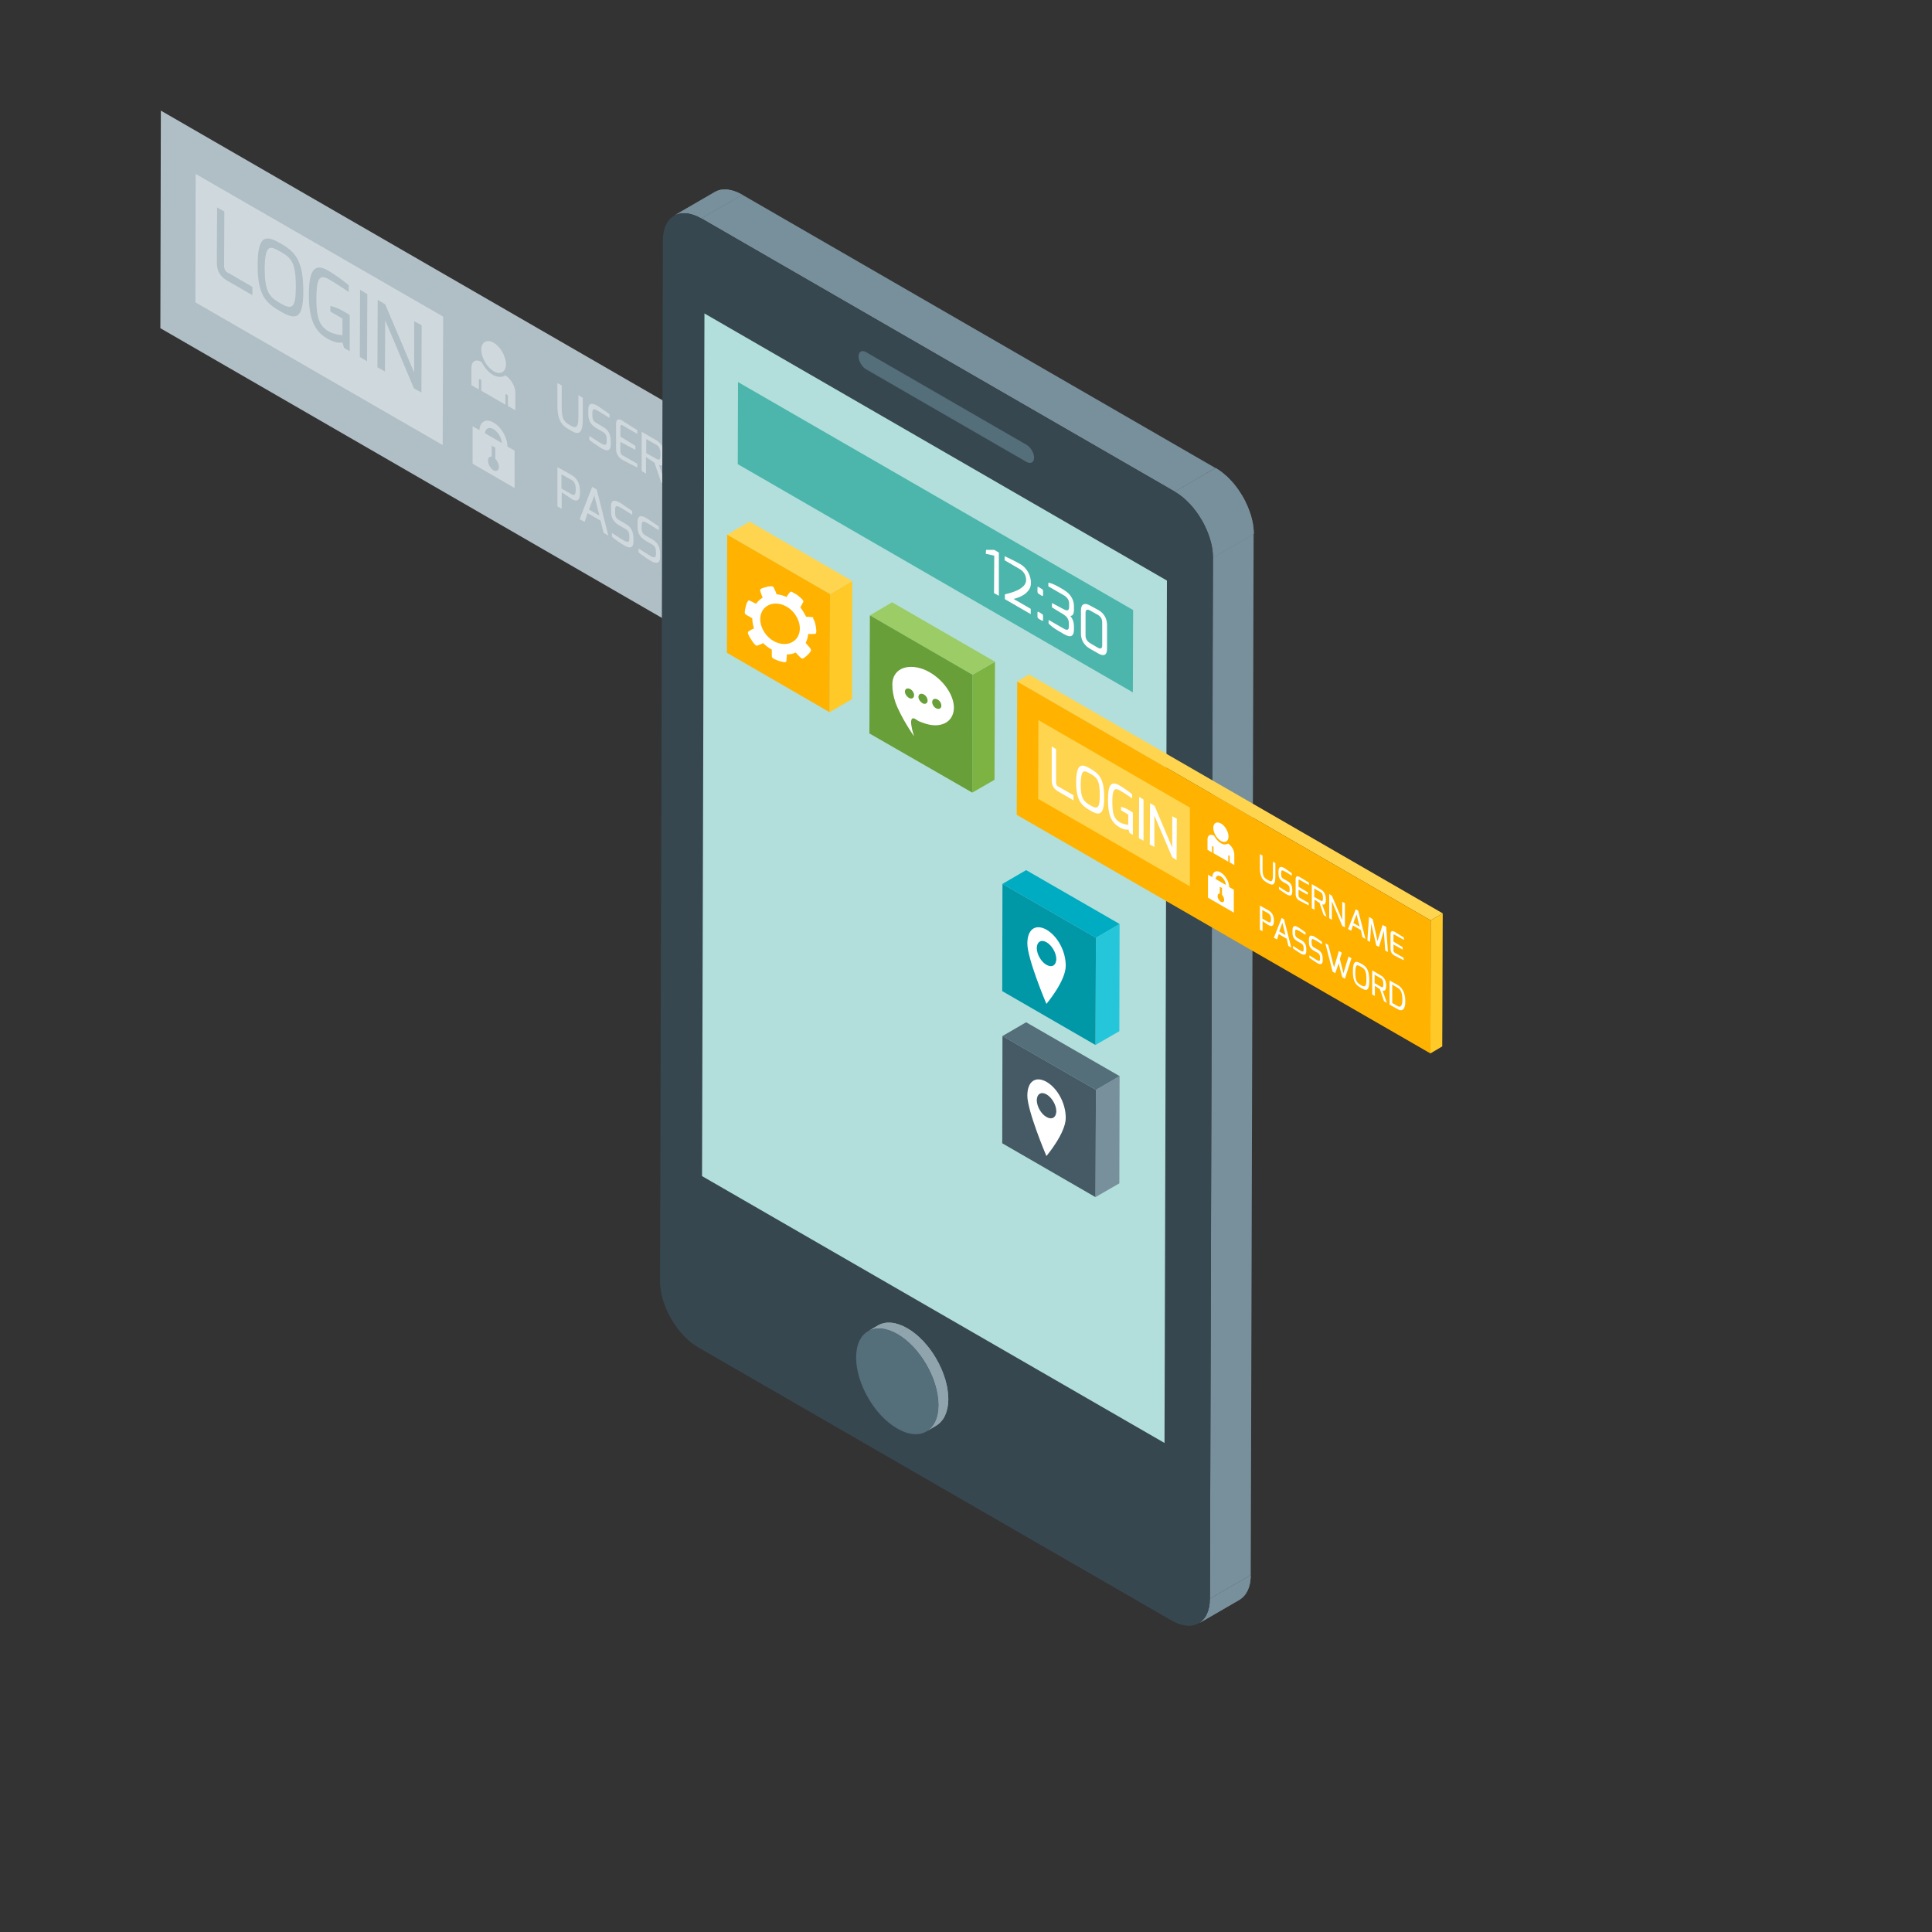 <?xml version="1.0" encoding="utf-8"?>
<!-- Generator: Adobe Illustrator 19.0.0, SVG Export Plug-In . SVG Version: 6.00 Build 0)  -->
<svg version="1.1" id="objects" xmlns="http://www.w3.org/2000/svg" xmlns:xlink="http://www.w3.org/1999/xlink" x="0px" y="0px"
	 viewBox="0 0 800 800" style="enable-background:new 0 0 800 800;" xml:space="preserve">
<rect x="0" y="0" width="800" height="800" fill="#333333" stroke="none"/>
<style type="text/css">
	.st0{enable-background:new    ;}
	.st1{fill:#B0BEC5;}
	.st2{fill:#CFD8DC;}
	.st3{clip-path:url(#SVGID_2_);enable-background:new    ;}
	.st4{fill:#78909C;}
	.st5{clip-path:url(#SVGID_4_);enable-background:new    ;}
	.st6{clip-path:url(#SVGID_6_);enable-background:new    ;}
	.st7{fill:#37474F;}
	.st8{fill:#B2DFDB;}
	.st9{fill:#4DB6AC;}
	.st10{fill:#546E7A;}
	.st11{fill:#455A64;}
	.st12{fill:#FFFFFF;}
	.st13{fill:#26C6DA;}
	.st14{fill:#00ACC1;}
	.st15{fill:#0097A7;}
	.st16{fill:#E0F7FA;}
	.st17{fill:#FFCA28;}
	.st18{fill:#FFD54F;}
	.st19{fill:#FFB300;}
	.st20{fill:#7CB342;}
	.st21{fill:#9CCC65;}
	.st22{fill:#689F38;}
	.st23{clip-path:url(#SVGID_8_);enable-background:new    ;}
	.st24{fill:#90A4AE;}
	.st25{clip-path:url(#SVGID_10_);enable-background:new    ;}
</style>
<g>
	<g>
		<g class="st0">
			<g>
				<polygon class="st1" points="346.3,207.3 346,297.4 66.4,135.9 66.6,45.8 				"/>
			</g>
		</g>
	</g>
	<g>
		<g>
			<path class="st2" d="M241.3,164.7l0,9.2c0,7.2-2.9,5.6-5.2,4.2c-0.1-0.1-0.2-0.1-0.4-0.2c-2.5-1.5-4.9-3-4.9-10.1l0-9.2l1.8,1
				l0,9.2c0,5.2,1.3,6,3.5,7.3c1.9,1.1,3.4,1.7,3.4-3.3l0-9.2L241.3,164.7z"/>
		</g>
		<g>
			<path class="st2" d="M247.5,168.1c1.3,0.8,4.1,2.8,4.9,3.4l0,1.6c-1.2-0.8-4.6-2.9-4.8-3c-0.1-0.1-0.3-0.2-0.4-0.2
				c-1.1-0.6-1.9-0.8-1.9,1l0,1.3c0,1.8,0.7,2.4,1.9,3.1l2.6,1.5c2.6,1.5,3.1,3.9,3.1,5.8l0,1.4c0,3.3-2,2.7-3.9,1.6
				c-1.3-0.8-4-2.6-5-3.5l0-1.6c0.8,0.5,3.1,2,4.9,3.1c0.8,0.5,2.3,1.2,2.3-0.5l0-1.3c0-1.2-0.3-2.2-1.5-2.9l-2.6-1.5
				c-3.2-1.8-3.5-4.2-3.5-6l0-1.5C243.5,166.6,245.2,166.8,247.5,168.1C247.4,168,247.4,168.1,247.5,168.1z"/>
		</g>
		<g>
			<path class="st2" d="M257.6,174.1c0,0,0.1,0.1,0.1,0.1c0.3,0.2,5.8,3.7,6.2,3.9l0,1.6l-6-3.5c-1-0.6-1,0.1-1,0.7l0,3.9l6.2,3.8
				l0,1.7l-6.2-3.3l0,3.9c0,1.1,0.6,1.5,1.1,1.8c0,0,0,0,0.1,0l5.8,3.3l0,1.6c-0.3-0.1-5.7-2.9-6-3.1c-0.1-0.1-0.2-0.1-0.3-0.2
				c-1.2-0.7-2.5-2-2.5-4.4l0-10.4C255.1,173.4,256.3,173.3,257.6,174.1z"/>
		</g>
		<g>
			<path class="st2" d="M272.9,192.6l2.9,8.3l-2-1.1l-2.8-8.2l-3.5-2.3l0,6.8l-1.8-1l0-16.3l6.1,3.5c1.9,1.1,3.4,3.2,3.4,6.9
				C275.3,193.5,273.5,192.8,272.9,192.6z M267.6,187.6l4.2,2.4c0.9,0.5,1.7,0.9,1.7-1.8c0-2.6-0.8-3.5-1.7-4l-4.2-2.4L267.6,187.6"
				/>
		</g>
		<g>
			<polygon class="st2" points="288.3,191.8 288.3,208.1 286.5,207.1 279.5,190.6 279.5,203 277.6,202 277.7,185.7 279.5,186.7 
				286.5,203.3 286.6,190.8 			"/>
		</g>
		<g>
			<path class="st2" d="M297.2,197l4.8,19.1l-2-1.2l-1.2-5l-5.4-3.1l-1.2,3.6l-2.1-1.2l5.1-13.4L297.2,197z M294.1,205.2l4.3,2.5
				l-2.1-8.3L294.1,205.2"/>
		</g>
		<g>
			<polygon class="st2" points="316.2,207.9 317.3,224.9 315.5,223.8 314.6,210.7 311.3,221.4 309.4,220.3 306.1,205.7 305.3,217.9 
				303.5,216.9 304.5,201.2 307,202.6 310.4,217.5 313.7,206.5 			"/>
		</g>
		<g>
			<path class="st2" d="M321.8,211.2c0,0,0.1,0.1,0.1,0.1c0.3,0.2,5.8,3.7,6.2,3.9l0,1.6l-6-3.5c-1-0.6-1,0.1-1,0.7l0,3.9l6.2,3.8
				l0,1.7l-6.2-3.3l0,3.9c0,1.1,0.6,1.5,1.1,1.8c0,0,0,0,0.1,0l5.8,3.3l0,1.6c-0.3-0.1-5.7-2.9-6-3.1c-0.1-0.1-0.2-0.1-0.3-0.2
				c-1.2-0.7-2.5-2-2.5-4.4l0-10.4C319.3,210.5,320.6,210.4,321.8,211.2z"/>
		</g>
	</g>
	<g>
		<g>
			<path class="st2" d="M236.7,196.7c1.6,0.9,3.5,2.8,3.5,6.9c0,4.6-1.9,3.9-3.4,3.1c0,0-0.1-0.1-0.1-0.1c-0.8-0.5-4-2.7-4.1-2.8
				l0,6.9l-1.8-1l0-16.3L236.7,196.7z M236.6,204.6c1,0.6,1.8,0.7,1.8-2c0-2.7-1.1-3.5-1.8-3.9l-4.1-2.3l0,5.9L236.6,204.6"/>
		</g>
		<g>
			<path class="st2" d="M247.1,202.7l4.8,19.1l-2-1.2l-1.2-5l-5.4-3.1l-1.2,3.6L240,215l5.2-13.4L247.1,202.7z M243.9,211l4.3,2.5
				l-2.1-8.3L243.9,211"/>
		</g>
		<g>
			<path class="st2" d="M256.8,208.2c1.3,0.8,4.1,2.8,5,3.4l0,1.6c-1.2-0.8-4.6-2.9-4.8-3c-0.1-0.1-0.3-0.2-0.4-0.2
				c-1.1-0.6-1.9-0.8-1.9,1.1l0,1.3c0,1.8,0.7,2.4,1.9,3.1l2.6,1.5c2.6,1.5,3.1,3.9,3.1,5.8l0,1.4c0,3.3-2,2.7-3.9,1.6
				c-1.4-0.8-4-2.6-5-3.5l0-1.6c0.8,0.5,3.1,2,4.9,3.1c0.8,0.5,2.3,1.2,2.3-0.5l0-1.3c0-1.2-0.3-2.2-1.5-2.9l-2.6-1.5
				c-3.2-1.8-3.5-4.2-3.5-6l0-1.5C252.9,206.7,254.5,206.9,256.8,208.2C256.7,208.2,256.8,208.2,256.8,208.2z"/>
		</g>
		<g>
			<path class="st2" d="M267.8,214.6c1.3,0.8,4.1,2.8,5,3.4l0,1.6c-1.2-0.8-4.6-2.9-4.8-3c-0.1-0.1-0.3-0.2-0.4-0.2
				c-1.1-0.6-1.9-0.8-1.9,1.1l0,1.3c0,1.8,0.7,2.4,1.9,3.1l2.6,1.5c2.6,1.5,3.1,3.9,3.1,5.8l0,1.4c0,3.3-2,2.7-3.9,1.6
				c-1.4-0.8-4-2.6-5-3.5l0-1.6c0.8,0.5,3.1,2,4.9,3.1c0.8,0.5,2.3,1.2,2.3-0.5l0-1.3c0-1.2-0.3-2.2-1.5-2.9l-2.6-1.5
				c-3.2-1.8-3.5-4.2-3.5-6l0-1.5C263.9,213.1,265.6,213.3,267.8,214.6C267.8,214.6,267.8,214.6,267.8,214.6z"/>
		</g>
		<g>
			<polygon class="st2" points="292.7,229 288.3,242.9 286.4,241.8 284,232.5 281.8,239.1 279.9,238 275.1,218.9 277,220 
				280.9,235.3 284.1,224.1 286.1,225.3 284.9,229.5 287.3,239.2 290.7,227.9 			"/>
		</g>
		<g>
			<path class="st2" d="M299.2,232.7c3.4,1.9,5.5,3.9,5.5,11.6c0,7.2-2.1,7-5.6,4.9c-3.5-2-5.6-3.9-5.5-11.3
				C293.6,230.2,295.9,230.8,299.2,232.7z M299.1,247.2c2.8,1.6,3.8,1.2,3.8-4c0-6.2-1.2-7.1-3.7-8.6c-2.4-1.4-3.8-2-3.8,4.2
				C295.3,244.3,296.2,245.6,299.1,247.2"/>
		</g>
		<g>
			<path class="st2" d="M313.7,250.9l2.9,8.3l-2-1.1l-2.8-8.2l-3.5-2.3l0,6.8l-1.8-1l0-16.3l6.1,3.5c1.9,1.1,3.4,3.2,3.4,6.9
				C316.1,251.7,314.3,251.1,313.7,250.9z M308.4,245.9l4.2,2.4c0.9,0.5,1.7,0.9,1.7-1.8c0-2.6-0.8-3.5-1.7-4l-4.2-2.4L308.4,245.9"
				/>
		</g>
		<g>
			<path class="st2" d="M324,247.1c4.3,2.5,5,7.6,5,11.1c0,4-1.4,7.3-5,5.2l-5.5-3.2l0-16.3L324,247.1z M323.9,261.4
				c2.3,1.4,3.3-0.8,3.3-4.2c0-4.7-1.2-7-3.3-8.2l-3.6-2.1l0,12.4L323.9,261.4"/>
		</g>
	</g>
	<g>
		<g>
			<path class="st2" d="M204.4,141.9c2.8,1.6,5.1,5.6,5.1,8.9c0,3.3-2.3,4.6-5.1,2.9c-2.8-1.6-5.1-5.6-5.1-8.9
				C199.3,141.6,201.6,140.3,204.4,141.9z"/>
		</g>
		<g>
			<path class="st2" d="M209.2,155.4c2.3,1.3,4.2,4.6,4.2,7.3l0,7.2l-3.1-1.8l0-4c0-0.3-0.2-0.6-0.5-0.8c-0.2-0.1-0.5,0-0.5,0.3l0,4
				l-10-5.8l0-4c0-0.3-0.2-0.7-0.5-0.8c-0.3-0.1-0.5,0-0.5,0.3l0,4l-3.1-1.8l0-7.2c0-2.7,1.9-3.8,4.2-2.4l0.1,0.1
				c1.1,2.2,2.8,4.2,4.7,5.3C206.3,156.3,208,156.3,209.2,155.4L209.2,155.4z"/>
		</g>
	</g>
	<g>
		<g class="st0">
			<g>
				<path class="st2" d="M210.1,184.9l3,1.7l0,15.5l-17.4-10.1l0-15.5l3,1.7l2.3,1.3l6.9,4L210.1,184.9z M204.3,194.7
					c1.3,0.7,2.3,0.1,2.3-1.3c0-1.1-0.6-2.5-1.5-3.4l0-4.6l-1.5-0.9l0,4.6c-0.9-0.1-1.5,0.4-1.5,1.6
					C202,192.2,203.1,194,204.3,194.7"/>
			</g>
			<g>
				<path class="st2" d="M204.4,175c3.2,1.8,5.8,6.3,5.7,10l-2.3-1.3c0-2.2-1.5-4.9-3.5-6c-1.9-1.1-3.5-0.2-3.5,2l-2.3-1.3
					C198.6,174.6,201.2,173.1,204.4,175z"/>
			</g>
		</g>
	</g>
	<polygon class="st2" points="183.5,131.1 81,72 80.9,125.2 183.3,184.3 	"/>
	<g>
		<g>
			<path class="st1" d="M92.9,87.6l-0.1,22.5c0,1.9,1,2.6,2,3.1c0,0,0.1,0,0.1,0l9.6,5.6l0,3.4l-10.1-5.8c-2.3-1.3-4.6-3.3-4.6-7.6
				l0.1-22.9L92.9,87.6z"/>
		</g>
		<g>
			<path class="st1" d="M116.2,100.8c5.7,3.3,9.4,6.7,9.4,19.7c0,12.3-3.5,11.9-9.5,8.4c-6-3.4-9.5-6.7-9.4-19.3
				C106.7,96.6,110.6,97.6,116.2,100.8z M116.1,125.6c4.8,2.8,6.4,2.1,6.4-6.8c0-10.6-2.1-12.1-6.4-14.6c-4.2-2.4-6.4-3.5-6.5,7.2
				C109.7,120.6,111.2,122.8,116.1,125.6"/>
		</g>
		<g>
			<path class="st1" d="M135.8,112c2.2,1.3,6,3.9,8.6,6.1l0,2.8c-0.2-0.1-4.9-3.4-8.3-5.3c-4.2-2.4-5,0.5-5.1,7.9
				c0,8.1,1.2,11.4,5,13.7c2.5,1.4,5.6,1.6,5.8,1.6l0-6.9l-5-2.9l0-2.3c1.4,0.3,3.2,0.9,5.8,2.4c0.7,0.4,1.5,0.9,2.2,1.4l0,14.9
				l-2.3-1.3l-0.7-2.3c-1.2,0.2-3.1,0.2-6.1-1.5c-0.1,0-0.2-0.1-0.2-0.1c-6.6-3.8-7.6-10.7-7.6-18.7
				C128,113.9,129.2,108.2,135.8,112z"/>
		</g>
		<g>
			<polygon class="st1" points="152.1,121.8 152,149.6 149,147.8 149.1,120 			"/>
		</g>
		<g>
			<polygon class="st1" points="174.6,134.7 174.5,162.5 171.4,160.8 159.5,132.6 159.4,153.8 156.3,152.1 156.4,124.2 159.5,126 
				171.5,154.3 171.5,133 			"/>
		</g>
	</g>
</g>
<g>
	<g class="st0">
		<g>
			<defs>
				<path id="SVGID_1_" d="M513.3,662.4l-16.9,9.8c2.8-1.7,4.6-5.2,4.6-10.2l16.9-9.8C517.9,657.2,516.1,660.7,513.3,662.4z"/>
			</defs>
			<use xlink:href="#SVGID_1_"  style="overflow:visible;fill:#78909C;"/>
			<clipPath id="SVGID_2_">
				<use xlink:href="#SVGID_1_"  style="overflow:visible;"/>
			</clipPath>
			<g class="st3">
				<path class="st4" d="M501,662l16.9-9.8c0,0,0,0,0,0L501,662C501,662.1,501,662,501,662"/>
				<path class="st4" d="M501,662.1l16.9-9.8c0,0.3,0,0.5,0,0.8l-16.9,9.8C501,662.6,501,662.3,501,662.1"/>
				<path class="st4" d="M501,662.8l16.9-9.8c0,0.3,0,0.5,0,0.7l-16.9,9.8C501,663.3,501,663.1,501,662.8"/>
				<path class="st4" d="M501,663.6l16.9-9.8c0,0.3,0,0.5-0.1,0.8l-16.9,9.8C500.9,664.1,500.9,663.8,501,663.6"/>
				<path class="st4" d="M500.9,664.3l16.9-9.8c0,0.3-0.1,0.5-0.1,0.8l-16.9,9.8C500.8,664.9,500.8,664.6,500.9,664.3"/>
				<path class="st4" d="M500.8,665.1l16.9-9.8c0,0.3-0.1,0.5-0.2,0.8l-16.9,9.8C500.7,665.6,500.7,665.4,500.8,665.1"/>
				<path class="st4" d="M500.6,665.9l16.9-9.8c-0.1,0.3-0.1,0.5-0.2,0.8l-16.9,9.8C500.5,666.4,500.5,666.2,500.6,665.9"/>
				<path class="st4" d="M500.4,666.7l16.9-9.8c-0.1,0.3-0.2,0.6-0.3,0.8l-16.9,9.8C500.2,667.3,500.3,667,500.4,666.7"/>
				<path class="st4" d="M500.1,667.5l16.9-9.8c-0.1,0.3-0.2,0.6-0.4,0.9l-16.9,9.8C499.9,668.1,500,667.8,500.1,667.5"/>
				<path class="st4" d="M499.7,668.4l16.9-9.8c-0.2,0.4-0.4,0.7-0.6,1.1l-16.9,9.8C499.4,669.2,499.6,668.8,499.7,668.4"/>
				<path class="st4" d="M499.1,669.5l16.9-9.8c-0.7,1.1-1.7,2-2.7,2.7l-16.9,9.8C497.5,671.6,498.4,670.7,499.1,669.5"/>
			</g>
		</g>
		<g>
			<defs>
				<path id="SVGID_3_" d="M279.1,89.3l16.9-9.8c2.9-1.7,6.9-1.4,11.3,1.1l-16.9,9.8C286,87.9,282,87.6,279.1,89.3z"/>
			</defs>
			<use xlink:href="#SVGID_3_"  style="overflow:visible;fill:#78909C;"/>
			<clipPath id="SVGID_4_">
				<use xlink:href="#SVGID_3_"  style="overflow:visible;"/>
			</clipPath>
			<g class="st5">
				<path class="st4" d="M279.1,89.3l16.9-9.8c0.4-0.2,0.8-0.4,1.3-0.6l-16.9,9.8C280,88.9,279.5,89.1,279.1,89.3"/>
				<path class="st4" d="M280.4,88.7l16.9-9.8c0.4-0.1,0.7-0.2,1.1-0.3l-16.9,9.8C281.1,88.5,280.8,88.6,280.4,88.7"/>
				<path class="st4" d="M281.5,88.4l16.9-9.8c0.3-0.1,0.6-0.1,0.9-0.1l-16.9,9.8C282.1,88.3,281.8,88.4,281.5,88.4"/>
				<path class="st4" d="M282.4,88.3l16.9-9.8c0.3,0,0.5,0,0.8,0l-16.9,9.8C283,88.2,282.7,88.3,282.4,88.3"/>
				<path class="st4" d="M283.3,88.2l16.9-9.8c0.2,0,0.5,0,0.7,0L284,88.3C283.7,88.2,283.5,88.2,283.3,88.2"/>
				<path class="st4" d="M284,88.3l16.9-9.8c0.2,0,0.5,0,0.7,0.1l-16.9,9.8C284.5,88.3,284.2,88.3,284,88.3"/>
				<path class="st4" d="M284.7,88.3l16.9-9.8c0.2,0,0.5,0.1,0.7,0.1l-16.9,9.8C285.2,88.4,284.9,88.4,284.7,88.3"/>
				<path class="st4" d="M285.4,88.5l16.9-9.8c0.2,0,0.4,0.1,0.6,0.1L286,88.6C285.8,88.5,285.6,88.5,285.4,88.5"/>
				<path class="st4" d="M286,88.6l16.9-9.8c0.2,0.1,0.4,0.1,0.7,0.2l-16.9,9.8C286.5,88.7,286.3,88.6,286,88.6"/>
				<path class="st4" d="M286.7,88.8l16.9-9.8c0.2,0.1,0.4,0.1,0.6,0.2L287.3,89C287.1,88.9,286.9,88.8,286.7,88.8"/>
				<path class="st4" d="M287.3,89l16.9-9.8c0.2,0.1,0.4,0.2,0.6,0.2L288,89.2C287.8,89.1,287.5,89.1,287.3,89"/>
				<path class="st4" d="M288,89.2l16.9-9.8c0.2,0.1,0.4,0.2,0.6,0.3l-16.9,9.8C288.4,89.4,288.2,89.3,288,89.2"/>
				<path class="st4" d="M288.6,89.5l16.9-9.8c0.2,0.1,0.4,0.2,0.6,0.3l-16.9,9.8C289,89.7,288.8,89.6,288.6,89.5"/>
				<path class="st4" d="M289.2,89.8l16.9-9.8c0.2,0.1,0.4,0.2,0.6,0.3l-16.9,9.8C289.7,90,289.5,89.9,289.2,89.8"/>
				<path class="st4" d="M289.9,90.1l16.9-9.8c0.2,0.1,0.3,0.2,0.5,0.3l-16.9,9.8C290.2,90.3,290.1,90.2,289.9,90.1"/>
			</g>
		</g>
		<g>
			<polygon class="st4" points="502.2,230.9 519.1,221.1 517.9,652.2 501,662 			"/>
		</g>
		<g>
			<polygon class="st4" points="290.4,90.4 307.3,80.6 503.3,193.8 486.5,203.6 			"/>
		</g>
		<g>
			<defs>
				<path id="SVGID_5_" d="M486.5,203.6l16.9-9.8c8.7,5,15.8,17.3,15.8,27.3l-16.9,9.8C502.3,220.9,495.2,208.7,486.5,203.6z"/>
			</defs>
			<use xlink:href="#SVGID_5_"  style="overflow:visible;fill:#78909C;"/>
			<clipPath id="SVGID_6_">
				<use xlink:href="#SVGID_5_"  style="overflow:visible;"/>
			</clipPath>
			<g class="st6">
				<path class="st4" d="M486.5,203.6l16.9-9.8c0.1,0,0.1,0.1,0.2,0.1l-16.9,9.8C486.6,203.7,486.5,203.6,486.5,203.6"/>
				<path class="st4" d="M486.6,203.7l16.9-9.8c0.2,0.1,0.4,0.3,0.7,0.4l-16.9,9.8C487.1,204,486.8,203.8,486.6,203.7"/>
				<path class="st4" d="M487.3,204.1l16.9-9.8c0.2,0.1,0.4,0.3,0.7,0.4l-16.9,9.8C487.7,204.4,487.5,204.3,487.3,204.1"/>
				<path class="st4" d="M488,204.6l16.9-9.8c0.2,0.2,0.5,0.3,0.7,0.5l-16.9,9.8C488.4,204.9,488.2,204.7,488,204.6"/>
				<path class="st4" d="M488.6,205l16.9-9.8c0.2,0.2,0.5,0.3,0.7,0.5l-16.9,9.8C489.1,205.4,488.9,205.2,488.6,205"/>
				<path class="st4" d="M489.3,205.6l16.9-9.8c0.2,0.2,0.5,0.4,0.7,0.6l-16.9,9.8C489.8,206,489.6,205.8,489.3,205.6"/>
				<path class="st4" d="M490,206.2l16.9-9.8c0.2,0.2,0.5,0.4,0.7,0.6l-16.9,9.8C490.5,206.6,490.3,206.4,490,206.2"/>
				<path class="st4" d="M490.8,206.8l16.9-9.8c0.2,0.2,0.5,0.4,0.7,0.6l-16.9,9.8C491.2,207.2,491,207,490.8,206.8"/>
				<path class="st4" d="M491.4,207.4l16.9-9.8c0.2,0.2,0.4,0.4,0.7,0.7l-16.9,9.8C491.9,207.8,491.7,207.6,491.4,207.4"/>
				<path class="st4" d="M492.1,208.1l16.9-9.8c0.2,0.2,0.4,0.4,0.6,0.7l-16.9,9.8C492.5,208.5,492.3,208.3,492.1,208.1"/>
				<path class="st4" d="M492.8,208.8l16.9-9.8c0.2,0.2,0.4,0.5,0.6,0.7l-16.9,9.8C493.2,209.2,493,209,492.8,208.8"/>
				<path class="st4" d="M493.4,209.4l16.9-9.8c0.2,0.2,0.4,0.5,0.6,0.7l-16.9,9.8C493.8,209.9,493.6,209.7,493.4,209.4"/>
				<path class="st4" d="M494,210.1l16.9-9.8c0.2,0.2,0.4,0.5,0.6,0.8l-16.9,9.8C494.4,210.6,494.2,210.4,494,210.1"/>
				<path class="st4" d="M494.6,210.9l16.9-9.8c0.2,0.3,0.5,0.6,0.7,0.9l-16.9,9.8C495.1,211.5,494.8,211.2,494.6,210.9"/>
				<path class="st4" d="M495.3,211.8l16.9-9.8c0.3,0.5,0.7,0.9,1,1.4l-16.9,9.8C496,212.8,495.6,212.3,495.3,211.8"/>
				<path class="st4" d="M496.3,213.3l16.9-9.8c0.4,0.6,0.8,1.2,1.2,1.9l-16.9,9.8C497.1,214.5,496.7,213.9,496.3,213.3"/>
				<path class="st4" d="M497.5,215.1l16.9-9.8c0.3,0.5,0.5,0.9,0.8,1.4l-16.9,9.8C498,216,497.7,215.6,497.5,215.1"/>
				<path class="st4" d="M498.3,216.5l16.9-9.8c0.2,0.3,0.3,0.6,0.5,0.9l-16.9,9.8C498.6,217.1,498.4,216.8,498.3,216.5"/>
				<path class="st4" d="M498.7,217.5l16.9-9.8c0.1,0.3,0.3,0.6,0.4,0.8l-16.9,9.8C499,218,498.9,217.7,498.7,217.5"/>
				<path class="st4" d="M499.2,218.3l16.9-9.8c0.1,0.3,0.2,0.5,0.3,0.8l-16.9,9.8C499.4,218.8,499.3,218.6,499.2,218.3"/>
				<path class="st4" d="M499.5,219.1l16.9-9.8c0.1,0.3,0.2,0.5,0.3,0.8l-16.9,9.8C499.7,219.6,499.6,219.3,499.5,219.1"/>
				<path class="st4" d="M499.8,219.8l16.9-9.8c0.1,0.3,0.2,0.5,0.3,0.8l-16.9,9.8C500,220.3,499.9,220.1,499.8,219.8"/>
				<path class="st4" d="M500.1,220.6l16.9-9.8c0.1,0.3,0.2,0.5,0.3,0.8l-16.9,9.8C500.3,221.1,500.2,220.8,500.1,220.6"/>
				<path class="st4" d="M500.4,221.4l16.9-9.8c0.1,0.3,0.2,0.5,0.3,0.8l-16.9,9.8C500.6,221.9,500.5,221.6,500.4,221.4"/>
				<path class="st4" d="M500.7,222.2l16.9-9.8c0.1,0.3,0.2,0.5,0.3,0.8L501,223C500.9,222.7,500.8,222.4,500.7,222.2"/>
				<path class="st4" d="M501,223l16.9-9.8c0.1,0.3,0.2,0.6,0.2,0.8l-16.9,9.8C501.1,223.5,501.1,223.3,501,223"/>
				<path class="st4" d="M501.2,223.8l16.9-9.8c0.1,0.3,0.2,0.6,0.2,0.8l-16.9,9.8C501.4,224.4,501.3,224.1,501.2,223.8"/>
				<path class="st4" d="M501.4,224.7l16.9-9.8c0.1,0.3,0.1,0.6,0.2,0.8l-16.9,9.8C501.6,225.2,501.5,224.9,501.4,224.7"/>
				<path class="st4" d="M501.6,225.5l16.9-9.8c0.1,0.3,0.1,0.6,0.2,0.8l-16.9,9.8C501.7,226,501.7,225.8,501.6,225.5"/>
				<path class="st4" d="M501.8,226.3l16.9-9.8c0.1,0.3,0.1,0.5,0.1,0.8l-16.9,9.8C501.9,226.9,501.8,226.6,501.8,226.3"/>
				<path class="st4" d="M501.9,227.1l16.9-9.8c0,0.3,0.1,0.5,0.1,0.8l-16.9,9.8C502,227.6,502,227.4,501.9,227.1"/>
				<path class="st4" d="M502,227.9l16.9-9.8c0,0.3,0.1,0.5,0.1,0.8l-16.9,9.8C502.1,228.4,502.1,228.2,502,227.9"/>
				<path class="st4" d="M502.1,228.7l16.9-9.8c0,0.3,0,0.5,0.1,0.8l-16.9,9.8C502.2,229.2,502.2,228.9,502.1,228.7"/>
				<path class="st4" d="M502.2,229.5l16.9-9.8c0,0.3,0,0.5,0,0.8l-16.9,9.8C502.2,230,502.2,229.7,502.2,229.5"/>
				<path class="st4" d="M502.2,230.2l16.9-9.8c0,0.2,0,0.5,0,0.7l-16.9,9.8C502.2,230.7,502.2,230.5,502.2,230.2"/>
			</g>
		</g>
		<g>
			<path class="st7" d="M486.5,203.6c8.7,5,15.8,17.3,15.8,27.3L501,662c0,10-7.1,14.1-15.9,9L289.1,557.9
				c-8.7-5-15.8-17.3-15.8-27.3l1.2-431.1c0-10,7.1-14.1,15.9-9L486.5,203.6z"/>
		</g>
	</g>
</g>
<g>
	<polygon class="st8" points="483.2,240.4 482.2,597.5 290.7,487 291.7,129.8 	"/>
</g>
<polygon class="st9" points="469.1,286.7 469.2,252.6 305.6,158.2 305.5,192.2 "/>
<g>
	<g>
		<g class="st0">
			<g>
				<polygon class="st4" points="453.6,495.7 463.5,490 463.6,445.6 453.8,451.3 				"/>
			</g>
			<g>
				<polygon class="st10" points="453.8,451.3 463.6,445.6 424.9,423.3 415.1,429 				"/>
			</g>
			<g>
				<polygon class="st11" points="415.1,429 415,473.4 453.6,495.7 453.8,451.3 				"/>
			</g>
		</g>
	</g>
	<g>
		<path class="st12" d="M441.3,462.9c0,6.2-7.6,15.3-8,15.8c-0.4-0.9-7.9-18.8-7.9-25c0-6.2,3.6-8.2,8-5.7
			C437.8,450.6,441.3,456.7,441.3,462.9z M433.3,462.5c2.2,1.3,4,0.3,4.1-2.3c0-2.6-1.8-5.7-4-7c-2.2-1.3-4-0.3-4.1,2.3
			C429.3,458.1,431.1,461.3,433.3,462.5"/>
	</g>
</g>
<g>
	<g>
		<g class="st0">
			<g>
				<polygon class="st13" points="453.6,432.7 463.5,427 463.6,382.6 453.8,388.3 				"/>
			</g>
			<g>
				<polygon class="st14" points="453.8,388.3 463.6,382.6 424.9,360.3 415.1,366 				"/>
			</g>
			<g>
				<polygon class="st15" points="415.1,366 415,410.4 453.6,432.7 453.8,388.3 				"/>
			</g>
		</g>
	</g>
	<g>
		<path class="st12" d="M441.3,399.9c0,6.2-7.6,15.3-8,15.8c-0.4-0.9-7.9-18.8-7.9-25c0-6.2,3.6-8.2,8-5.7
			C437.8,387.6,441.3,393.7,441.3,399.9z M433.3,399.5c2.2,1.3,4,0.3,4.1-2.3c0-2.6-1.8-5.7-4-7c-2.2-1.3-4-0.3-4.1,2.3
			C429.3,395.1,431.1,398.3,433.3,399.5"/>
	</g>
</g>
<g>
	<path class="st10" d="M425.1,184.2c1.7,1,3.1,3.4,3.1,5.3c0,2-1.4,2.7-3.1,1.8l-66.5-38.4c-1.7-1-3.1-3.4-3.1-5.3
		c0-2,1.4-2.8,3.1-1.8L425.1,184.2z"/>
</g>
<g>
	<g class="st0">
		<g>
			<polygon class="st16" points="464.5,307.3 464.4,356.2 421.9,331.6 422,282.8 			"/>
		</g>
	</g>
</g>
<g>
	<g>
		<g class="st0">
			<g>
				<polygon class="st17" points="343.7,246 352.9,240.6 352.8,289.5 343.5,294.9 				"/>
			</g>
			<g>
				<polygon class="st18" points="301.1,221.4 310.4,216 352.9,240.6 343.7,246 				"/>
			</g>
			<g>
				<polygon class="st19" points="343.7,246 343.5,294.9 301,270.3 301.1,221.4 				"/>
			</g>
		</g>
	</g>
	<path class="st12" d="M336.6,255.6c0,0-0.4-0.1-0.9-0.1c-0.5-0.1-1.2-0.1-1.9-0.1c-0.3-0.7-0.7-1.3-1.1-2c-0.4-0.7-0.9-1.3-1.3-1.9
		c0.3-0.5,0.6-1.1,0.8-1.5c0.2-0.4,0.4-0.7,0.4-0.7c0.1-0.1,0.1-0.3,0-0.5c-0.1-0.2-0.2-0.4-0.4-0.6c0,0-0.1-0.1-0.2-0.2
		c-0.1-0.1-0.3-0.2-0.4-0.4c-0.2-0.2-0.4-0.3-0.6-0.5c-0.2-0.2-0.5-0.4-0.7-0.6c-0.3-0.2-0.5-0.4-0.8-0.5c-0.2-0.2-0.5-0.3-0.7-0.4
		c-0.2-0.1-0.4-0.2-0.5-0.3c-0.1,0-0.1-0.1-0.1-0.1c0,0,0,0,0,0c-0.2-0.1-0.5-0.2-0.7-0.2c-0.2,0-0.3,0.1-0.4,0.2
		c0,0-0.2,0.3-0.5,0.6c-0.3,0.4-0.6,0.9-0.9,1.4c-1.3-0.6-2.7-1-4.1-1.1c-0.3-0.7-0.5-1.4-0.8-1.9c-0.2-0.5-0.4-0.9-0.4-0.9
		c-0.1-0.2-0.2-0.3-0.4-0.4c-0.1-0.1-0.2-0.1-0.3-0.1c-0.1,0-0.2,0-0.3,0c0,0-0.1,0-0.2,0c-0.1,0-0.3,0-0.5,0c-0.2,0-0.4,0-0.7,0.1
		c-0.1,0-0.3,0-0.4,0.1c-0.1,0-0.3,0.1-0.4,0.1c-0.5,0.1-1,0.3-1.4,0.4c-0.2,0.1-0.3,0.1-0.4,0.2c-0.1,0-0.2,0.1-0.2,0.1
		c-0.2,0.1-0.4,0.2-0.4,0.4c-0.1,0.2-0.1,0.3,0,0.5c0,0,0.1,0.4,0.3,0.9c0.2,0.5,0.4,1.2,0.7,1.9c-1.1,0.6-2,1.5-2.7,2.5
		c-0.7-0.3-1.3-0.6-1.8-0.9c-0.5-0.2-0.9-0.4-0.9-0.4c-0.2-0.1-0.3-0.1-0.5,0c-0.1,0-0.2,0.1-0.2,0.2c-0.1,0.1-0.1,0.2-0.2,0.3
		c0,0,0,0.1-0.1,0.2c-0.1,0.1-0.1,0.3-0.2,0.4c0,0.1-0.1,0.2-0.1,0.3c0,0.1-0.1,0.2-0.1,0.3c0,0.1-0.1,0.2-0.1,0.4
		c0,0.1-0.1,0.3-0.1,0.4c-0.1,0.3-0.1,0.5-0.2,0.8c-0.1,0.2-0.1,0.5-0.1,0.7c0,0.2-0.1,0.4-0.1,0.5c0,0.1,0,0.2,0,0.2
		c-0.1,0.5,0.2,1,0.5,1.1c0,0,0.3,0.2,0.8,0.5c0.3,0.1,0.5,0.3,0.9,0.5c0.3,0.2,0.6,0.3,0.9,0.5c0,1.4,0.3,2.8,0.7,4.2
		c-0.3,0.1-0.5,0.3-0.8,0.4c-0.3,0.1-0.5,0.3-0.7,0.4c-0.4,0.2-0.7,0.4-0.7,0.4c-0.1,0.1-0.2,0.2-0.3,0.4c0,0.2,0,0.4,0.1,0.7
		c0,0,0.1,0.3,0.3,0.7c0.1,0.2,0.2,0.5,0.4,0.7c0.1,0.3,0.3,0.5,0.5,0.8c0.2,0.3,0.3,0.5,0.5,0.8c0.2,0.2,0.3,0.5,0.5,0.7
		c0.3,0.4,0.5,0.6,0.5,0.6c0.2,0.2,0.4,0.4,0.6,0.5c0.2,0.1,0.4,0.1,0.5,0c0,0,0.3-0.1,0.8-0.3c0.2-0.1,0.5-0.2,0.8-0.3
		c0.3-0.1,0.5-0.3,0.8-0.4c1.1,1.1,2.3,2,3.6,2.7c0,0.3,0,0.7,0,1c0,0.3,0,0.6,0,0.9c0,0.5,0,0.9,0,0.9c0,0.3,0.3,0.7,0.8,1
		c0,0,0.1,0,0.2,0.1c0.1,0,0.3,0.1,0.5,0.2c0.2,0.1,0.5,0.2,0.7,0.3c0.3,0.1,0.6,0.2,0.8,0.3c0.1,0,0.3,0.1,0.4,0.1
		c0.1,0,0.3,0.1,0.4,0.1c0.1,0,0.3,0.1,0.4,0.1c0.1,0,0.2,0,0.3,0.1c0.2,0,0.4,0.1,0.5,0.1c0.1,0,0.2,0,0.2,0c0.1,0,0.2,0,0.3,0
		c0.1,0,0.2-0.1,0.3-0.1c0.2-0.1,0.2-0.2,0.2-0.4c0,0,0.1-0.3,0.1-0.9c0.1-0.5,0.1-1.2,0.1-1.8c1.3,0,2.6-0.3,3.7-0.8
		c0.5,0.6,1,1.1,1.4,1.5c0.4,0.4,0.7,0.7,0.7,0.7c0.1,0.1,0.3,0.2,0.5,0.3c0.2,0,0.4,0,0.6-0.1c0,0,0.1,0,0.1-0.1
		c0.1-0.1,0.2-0.1,0.4-0.3c0.3-0.2,0.7-0.5,1.1-0.9c0.1-0.1,0.2-0.2,0.3-0.3c0.1-0.1,0.2-0.2,0.3-0.3c0.2-0.2,0.3-0.3,0.4-0.5
		c0.1-0.1,0.2-0.3,0.3-0.4c0.1-0.1,0.1-0.1,0.1-0.1c0.1-0.1,0.1-0.2,0.1-0.3c0-0.1,0-0.2,0-0.3c0-0.2-0.1-0.4-0.2-0.5
		c0,0-0.2-0.3-0.6-0.8c-0.4-0.4-0.9-1-1.4-1.6c0.6-1.1,0.9-2.4,1.1-3.7c0.7,0,1.3,0.1,1.8,0c0.5,0,0.9,0,0.9,0
		c0.2,0,0.3-0.1,0.4-0.2c0.1-0.1,0.2-0.4,0.2-0.6c0,0,0,0,0-0.1c0,0,0-0.1,0-0.1c0-0.1,0-0.3,0-0.5c0-0.2,0-0.5-0.1-0.8
		c0-0.3-0.1-0.6-0.1-0.9c-0.1-0.3-0.1-0.6-0.2-0.9c-0.1-0.3-0.1-0.5-0.2-0.8c-0.1-0.2-0.1-0.4-0.2-0.5c0-0.1-0.1-0.2-0.1-0.2
		c-0.1-0.2-0.2-0.5-0.4-0.6C336.9,255.7,336.7,255.6,336.6,255.6z M327.8,266c-3.6,1.8-8.8-0.1-11.4-4.4c-2.7-4.3-1.9-9.2,1.8-11
		c3.6-1.8,8.8,0.1,11.4,4.4C332.3,259.3,331.5,264.2,327.8,266z"/>
</g>
<g>
	<g>
		<g class="st0">
			<g>
				<polygon class="st20" points="402.7,279.4 412,274 411.8,322.9 402.6,328.2 				"/>
			</g>
			<g>
				<polygon class="st21" points="360.2,254.8 369.4,249.4 412,274 402.7,279.4 				"/>
			</g>
			<g>
				<polygon class="st22" points="402.7,279.4 402.6,328.2 360,303.7 360.2,254.8 				"/>
			</g>
		</g>
	</g>
	<path class="st12" d="M369.5,283.4c0,2.4,0.4,4.9,1.3,7.5c2.4,6.5,7.7,14,7.7,14s-3.4-10.1,1.1-6.8c0.8,0.6,1.7,0.9,2.6,1.2
		c7,2.7,12.7-0.1,12.8-6.2c0-6.1-5.7-13.3-12.7-16C375.2,274.5,369.5,277.3,369.5,283.4z M386,290.7c0-1.1,0.9-1.6,1.9-1.2
		c1.1,0.4,1.9,1.6,1.9,2.7c0,1.1-0.9,1.6-1.9,1.2C386.8,293,386,291.8,386,290.7z M380.3,288.6c0-1.1,0.9-1.6,1.9-1.2
		c1.1,0.4,1.9,1.6,1.9,2.7c0,1.1-0.9,1.6-1.9,1.2C381.2,290.8,380.3,289.6,380.3,288.6z M374.7,286.4c0-1.1,0.9-1.6,1.9-1.2
		c1.1,0.4,1.9,1.6,1.9,2.7c0,1.1-0.9,1.6-1.9,1.2C375.6,288.6,374.7,287.4,374.7,286.4z"/>
</g>
<g>
	<g>
		<polygon class="st12" points="413.6,228.8 413.6,246.7 411.6,245.6 411.7,230.1 408.2,229.3 408.3,227.7 411.7,227.7 		"/>
	</g>
	<g>
		<path class="st12" d="M422.5,233.6c3.1,1.8,4.4,5.2,4.4,7.8c0,4.6-5.7,6.3-7.2,6.6l7.1,4.1l0,2.2l-10.7-6.2l0-2
			c2.2-0.5,8.8-2.1,8.8-5.9c0-1.7-0.8-3.5-2.7-4.6l-6.2-3.6l0-1.7C418.1,231.3,420,232.2,422.5,233.6z"/>
	</g>
	<g>
		<path class="st12" d="M431.4,243.9c0.4,0.2,0.5,0.5,0.5,0.9l0,1.6c0,0.4-0.2,0.4-0.5,0.3l-1.3-0.8c-0.3-0.2-0.5-0.5-0.5-0.9l0-1.6
			c0-0.4,0.2-0.5,0.5-0.3L431.4,243.9z"/>
	</g>
	<g>
		<path class="st12" d="M431.4,254.2c0.4,0.2,0.5,0.5,0.5,0.9l0,1.6c0,0.4-0.2,0.4-0.5,0.3l-1.3-0.8c-0.3-0.2-0.5-0.5-0.5-0.9l0-1.6
			c0-0.4,0.2-0.5,0.5-0.3L431.4,254.2z"/>
	</g>
	<g>
		<path class="st12" d="M439.4,243.6c0.5,0.3,1.1,0.6,1.6,1c2.3,1.4,3.7,3.9,3.7,6.3l0,1.6c0,1.8-0.6,2.6-1.5,2.5
			c0.9,1.2,1.5,2.5,1.5,4.4l0,1.3c0,2.7-1.3,3.5-3.9,2c-0.4-0.2-0.8-0.4-1.2-0.7c-2-1.1-3.8-2.2-5.4-3.8l0-1.5l6.1,3.5
			c1.2,0.7,2.3,1.1,2.3-0.8l0-1.3c0-1.8-1-2.9-2.1-3.6l-4.9-3l0-1.8l4.9,2.6c1.5,0.8,2.2,0.5,2.2-1l0-1.5c0-1.5-1.1-2.7-2.2-3.3
			l-6.4-3.7l0-1.5C435.7,241.5,437.5,242.5,439.4,243.6z"/>
	</g>
	<g>
		<path class="st12" d="M454.8,252.6c2.7,1.5,3.6,4,3.6,6.2l0,9.8c0,2.9-1.5,3.2-3.6,2l-3.5-2c-2.1-1.2-3.7-3.3-3.7-6.2l0-9.7
			c0-2.7,1.6-3.2,3.7-2L454.8,252.6z M456.4,267.2l0-9.5c0-1.1-0.4-2.3-1.8-3.1l-3.2-1.8c-1.4-0.8-1.9-0.1-1.9,0.9l0,9.5
			c0,1.6,1,2.6,2,3.2l3.1,1.8C455.8,268.9,456.4,268.5,456.4,267.2"/>
	</g>
</g>
<g>
	<g>
		<g class="st0">
			<g>
				<polygon class="st17" points="592.4,381.1 597.4,378.2 597.2,433.3 592.3,436.2 				"/>
			</g>
			<g>
				<polygon class="st18" points="421.2,282.2 426.1,279.3 597.4,378.2 592.4,381.1 				"/>
			</g>
			<g>
				<polygon class="st19" points="592.4,381.1 592.3,436.2 421,337.4 421.2,282.2 				"/>
			</g>
		</g>
	</g>
	<g>
		<g>
			<path class="st12" d="M528.1,357.4l0,5.6c0,4.4-1.8,3.4-3.2,2.6c-0.1,0-0.2-0.1-0.2-0.1c-1.5-0.9-3-1.8-3-6.2l0-5.6l1.1,0.6
				l0,5.6c0,3.2,0.8,3.7,2.2,4.5c1.2,0.7,2.1,1.1,2.1-2l0-5.6L528.1,357.4z"/>
		</g>
		<g>
			<path class="st12" d="M531.9,359.5c0.8,0.5,2.5,1.7,3,2.1l0,1c-0.8-0.5-2.8-1.8-3-1.8c-0.1,0-0.2-0.1-0.2-0.1
				c-0.7-0.4-1.2-0.5-1.2,0.6l0,0.8c0,1.1,0.4,1.5,1.1,1.9l1.6,0.9c1.6,0.9,1.9,2.4,1.9,3.5l0,0.9c0,2-1.2,1.7-2.4,1
				c-0.8-0.5-2.4-1.6-3.1-2.1l0-1c0.5,0.3,1.9,1.2,3,1.9c0.5,0.3,1.4,0.8,1.4-0.3l0-0.8c0-0.7-0.2-1.3-0.9-1.8l-1.6-0.9
				c-2-1.1-2.1-2.6-2.1-3.7l0-0.9C529.5,358.6,530.5,358.7,531.9,359.5C531.9,359.4,531.9,359.5,531.9,359.5z"/>
		</g>
		<g>
			<path class="st12" d="M538.1,363.1C538.1,363.2,538.2,363.2,538.1,363.1c0.3,0.2,3.7,2.3,3.9,2.4l0,1l-3.7-2.1
				c-0.6-0.4-0.6,0-0.6,0.4l0,2.4l3.8,2.3l0,1l-3.8-2.1l0,2.4c0,0.7,0.4,0.9,0.7,1.1c0,0,0,0,0,0l3.5,2l0,1
				c-0.2-0.1-3.5-1.8-3.7-1.9c-0.1,0-0.1-0.1-0.2-0.1c-0.7-0.4-1.5-1.2-1.5-2.7l0-6.4C536.6,362.7,537.3,362.7,538.1,363.1z"/>
		</g>
		<g>
			<path class="st12" d="M547.5,374.5l1.8,5.1l-1.2-0.7l-1.7-5l-2.1-1.4l0,4.2l-1.1-0.6l0-10l3.7,2.2c1.2,0.7,2.1,1.9,2.1,4.2
				C549,375,547.9,374.6,547.5,374.5z M544.2,371.4l2.6,1.5c0.6,0.3,1,0.6,1-1.1c0-1.6-0.5-2.1-1-2.4l-2.6-1.5L544.2,371.4"/>
		</g>
		<g>
			<polygon class="st12" points="556.9,374 556.9,384 555.8,383.4 551.5,373.2 551.5,380.9 550.4,380.2 550.4,370.2 551.5,370.9 
				555.8,381 555.8,373.4 			"/>
		</g>
		<g>
			<path class="st12" d="M562.4,377.1l3,11.7l-1.2-0.7l-0.7-3l-3.3-1.9l-0.7,2.2l-1.3-0.7l3.2-8.2L562.4,377.1z M560.4,382.2
				l2.6,1.5l-1.3-5.1L560.4,382.2"/>
		</g>
		<g>
			<polygon class="st12" points="574,383.8 574.7,394.2 573.6,393.6 573,385.5 571,392.1 569.9,391.5 567.8,382.5 567.3,390 
				566.2,389.4 566.9,379.7 568.4,380.6 570.4,389.7 572.5,383 			"/>
		</g>
		<g>
			<path class="st12" d="M577.4,385.8C577.5,385.9,577.5,385.9,577.4,385.8c0.3,0.2,3.7,2.3,3.9,2.4l0,1l-3.7-2.1
				c-0.6-0.4-0.6,0-0.6,0.4l0,2.4l3.8,2.3l0,1l-3.8-2.1l0,2.4c0,0.7,0.4,0.9,0.7,1.1c0,0,0,0,0,0l3.5,2l0,1
				c-0.2-0.1-3.5-1.8-3.7-1.9c-0.1,0-0.1-0.1-0.2-0.1c-0.7-0.4-1.5-1.2-1.5-2.7l0-6.4C575.9,385.4,576.7,385.4,577.4,385.8z"/>
		</g>
	</g>
	<g>
		<g>
			<path class="st12" d="M525.3,377c1,0.6,2.2,1.7,2.2,4.2c0,2.8-1.2,2.4-2.1,1.9c0,0-0.1,0-0.1,0c-0.5-0.3-2.5-1.7-2.5-1.7l0,4.2
				l-1.1-0.6l0-10L525.3,377z M525.2,381.8c0.6,0.3,1.1,0.4,1.1-1.2c0-1.6-0.7-2.1-1.1-2.4l-2.5-1.4l0,3.6L525.2,381.8"/>
		</g>
		<g>
			<path class="st12" d="M531.7,380.7l3,11.7l-1.2-0.7l-0.7-3l-3.3-1.9l-0.7,2.2l-1.3-0.7l3.2-8.2L531.7,380.7z M529.7,385.7
				l2.6,1.5l-1.3-5.1L529.7,385.7"/>
		</g>
		<g>
			<path class="st12" d="M537.6,384c0.8,0.5,2.5,1.7,3,2.1l0,1c-0.8-0.5-2.8-1.8-3-1.8c-0.1-0.1-0.2-0.1-0.2-0.1
				c-0.7-0.4-1.1-0.5-1.1,0.6l0,0.8c0,1.1,0.4,1.5,1.1,1.9l1.6,0.9c1.6,0.9,1.9,2.4,1.9,3.5l0,0.9c0,2-1.2,1.7-2.4,1
				c-0.8-0.5-2.4-1.6-3.1-2.1l0-1c0.5,0.3,1.9,1.2,3,1.9c0.5,0.3,1.4,0.8,1.4-0.3l0-0.8c0-0.7-0.2-1.3-0.9-1.8l-1.6-0.9
				c-2-1.1-2.1-2.6-2.1-3.7l0-0.9C535.2,383.1,536.2,383.2,537.6,384C537.6,384,537.6,384,537.6,384z"/>
		</g>
		<g>
			<path class="st12" d="M544.4,387.9c0.8,0.5,2.5,1.7,3,2.1l0,1c-0.8-0.5-2.8-1.8-3-1.8c-0.1-0.1-0.2-0.1-0.2-0.1
				c-0.7-0.4-1.1-0.5-1.1,0.6l0,0.8c0,1.1,0.4,1.5,1.1,1.9l1.6,0.9c1.6,0.9,1.9,2.4,1.9,3.5l0,0.9c0,2-1.2,1.7-2.4,1
				c-0.8-0.5-2.4-1.6-3.1-2.1l0-1c0.5,0.3,1.9,1.2,3,1.9c0.5,0.3,1.4,0.8,1.4-0.3l0-0.8c0-0.7-0.2-1.3-0.9-1.8l-1.6-0.9
				c-2-1.1-2.1-2.6-2.1-3.7l0-0.9C542,387,543,387.2,544.4,387.9C544.4,387.9,544.4,387.9,544.4,387.9z"/>
		</g>
		<g>
			<polygon class="st12" points="559.6,396.8 556.9,405.3 555.8,404.6 554.3,398.9 552.9,403 551.8,402.3 548.8,390.6 550,391.3 
				552.4,400.6 554.4,393.8 555.6,394.5 554.8,397.1 556.3,403 558.4,396.1 			"/>
		</g>
		<g>
			<path class="st12" d="M563.6,399c2.1,1.2,3.4,2.4,3.4,7.1c0,4.4-1.3,4.3-3.4,3c-2.1-1.2-3.4-2.4-3.4-6.9
				C560.2,397.5,561.6,397.9,563.6,399z M563.5,407.9c1.7,1,2.3,0.8,2.3-2.4c0-3.8-0.8-4.4-2.3-5.2c-1.5-0.9-2.3-1.3-2.3,2.6
				C561.2,406.1,561.8,406.9,563.5,407.9"/>
		</g>
		<g>
			<path class="st12" d="M572.5,410.2l1.8,5.1l-1.2-0.7l-1.7-5l-2.1-1.4l0,4.2l-1.1-0.6l0-10l3.7,2.2c1.2,0.7,2.1,2,2.1,4.2
				C573.9,410.7,572.8,410.3,572.5,410.2z M569.2,407.1l2.6,1.5c0.6,0.3,1,0.5,1-1.1c0-1.6-0.5-2.1-1-2.4l-2.6-1.5L569.2,407.1"/>
		</g>
		<g>
			<path class="st12" d="M578.8,407.9c2.6,1.5,3.1,4.6,3.1,6.8c0,2.5-0.8,4.5-3.1,3.2l-3.4-1.9l0-10L578.8,407.9z M578.7,416.6
				c1.4,0.8,2-0.5,2-2.6c0-2.9-0.7-4.3-2-5l-2.2-1.3l0,7.6L578.7,416.6"/>
		</g>
	</g>
	<g>
		<g>
			<path class="st12" d="M505.6,341c1.7,1,3.1,3.4,3.1,5.4c0,2-1.4,2.8-3.2,1.8c-1.7-1-3.1-3.4-3.1-5.4
				C502.4,340.8,503.8,340,505.6,341z"/>
		</g>
		<g>
			<path class="st12" d="M508.5,349.3c1.4,0.8,2.6,2.8,2.6,4.5l0,4.4l-1.9-1.1l0-2.4c0-0.2-0.1-0.4-0.3-0.5c-0.2-0.1-0.3,0-0.3,0.2
				l0,2.4l-6.1-3.5l0-2.4c0-0.2-0.1-0.4-0.3-0.5c-0.2-0.1-0.3,0-0.3,0.2l0,2.4l-1.9-1.1l0-4.4c0-1.6,1.2-2.3,2.6-1.5l0.1,0
				c0.7,1.3,1.7,2.5,2.9,3.2C506.7,349.8,507.7,349.8,508.5,349.3L508.5,349.3z"/>
		</g>
	</g>
	<g>
		<g class="st0">
			<g>
				<path class="st12" d="M509.1,367.4l1.8,1l0,9.5l-10.7-6.2l0-9.5l1.8,1l1.4,0.8l4.3,2.5L509.1,367.4z M505.5,373.4
					c0.8,0.4,1.4,0.1,1.4-0.8c0-0.7-0.4-1.5-0.9-2.1l0-2.8l-0.9-0.5l0,2.8c-0.5-0.1-0.9,0.3-0.9,1
					C504.1,371.8,504.7,372.9,505.5,373.4"/>
			</g>
			<g>
				<path class="st12" d="M505.5,361.3c1.9,1.1,3.5,3.9,3.5,6.1l-1.4-0.8c0-1.3-0.9-3-2.1-3.7c-1.2-0.7-2.1-0.1-2.1,1.2l-1.4-0.8
					C502,361,503.6,360.1,505.5,361.3z"/>
			</g>
		</g>
	</g>
	<polygon class="st18" points="492.7,334.4 430,298.2 429.9,330.8 492.7,367 	"/>
	<g>
		<g>
			<path class="st12" d="M437.3,310.2l0,13.8c0,1.2,0.6,1.6,1.2,1.9c0,0,0,0,0.1,0l5.9,3.4l0,2.1l-6.2-3.6c-1.4-0.8-2.8-2-2.8-4.7
				l0-14L437.3,310.2z"/>
		</g>
		<g>
			<path class="st12" d="M451.5,318.3c3.5,2,5.8,4.1,5.7,12.1c0,7.5-2.2,7.3-5.8,5.2c-3.6-2.1-5.8-4.1-5.8-11.8
				C445.7,315.7,448.1,316.3,451.5,318.3z M451.5,333.5c2.9,1.7,3.9,1.3,3.9-4.2c0-6.5-1.3-7.4-3.9-8.9c-2.6-1.5-3.9-2.1-4,4.4
				C447.5,330.4,448.5,331.7,451.5,333.5"/>
		</g>
		<g>
			<path class="st12" d="M463.5,325.2c1.4,0.8,3.7,2.4,5.3,3.7l0,1.7c-0.1-0.1-3-2.1-5.1-3.3c-2.6-1.5-3.1,0.3-3.1,4.8
				c0,5,0.7,7,3.1,8.4c1.5,0.9,3.4,1,3.5,1l0-4.2l-3-1.8l0-1.4c0.8,0.2,1.9,0.5,3.5,1.5c0.4,0.2,0.9,0.5,1.4,0.9l0,9.2l-1.4-0.8
				l-0.4-1.4c-0.7,0.1-1.9,0.1-3.7-0.9c0,0-0.1-0.1-0.1-0.1c-4.1-2.3-4.7-6.6-4.7-11.4C458.8,326.3,459.5,322.8,463.5,325.2z"/>
		</g>
		<g>
			<polygon class="st12" points="473.5,331.1 473.5,348.1 471.6,347.1 471.7,330 			"/>
		</g>
		<g>
			<polygon class="st12" points="487.3,339 487.2,356.1 485.4,355 478,337.7 478,350.7 476.1,349.7 476.2,332.6 478.1,333.7 
				485.4,351 485.4,338 			"/>
		</g>
	</g>
</g>
<g>
	<g class="st0">
		<g class="st0">
			<defs>
				<path id="SVGID_7_" class="st0" d="M359.5,551.2l4.1-2.4c3.1-1.8,7.4-1.5,12.1,1.2l-4.1,2.4
					C366.8,549.7,362.6,549.4,359.5,551.2z"/>
			</defs>
			<use xlink:href="#SVGID_7_"  style="overflow:visible;fill:#90A4AE;"/>
			<clipPath id="SVGID_8_">
				<use xlink:href="#SVGID_7_"  style="overflow:visible;"/>
			</clipPath>
			<g class="st23">
				<path class="st24" d="M359.5,551.2l4.1-2.4c0.4-0.3,0.9-0.5,1.4-0.6l-4.1,2.4C360.4,550.7,359.9,551,359.5,551.2"/>
				<path class="st24" d="M360.8,550.6l4.1-2.4c0.4-0.1,0.8-0.2,1.2-0.3l-4.1,2.4C361.6,550.3,361.2,550.4,360.8,550.6"/>
				<path class="st24" d="M362,550.2l4.1-2.4c0.3-0.1,0.6-0.1,1-0.1l-4.1,2.4C362.7,550.1,362.4,550.2,362,550.2"/>
				<path class="st24" d="M363,550.1l4.1-2.4c0.3,0,0.6,0,0.9,0l-4.1,2.4C363.6,550.1,363.3,550.1,363,550.1"/>
				<path class="st24" d="M363.9,550.1l4.1-2.4c0.3,0,0.5,0,0.8,0l-4.1,2.4C364.4,550.1,364.2,550.1,363.9,550.1"/>
				<path class="st24" d="M364.7,550.1l4.1-2.4c0.2,0,0.5,0,0.8,0.1l-4.1,2.4C365.2,550.1,364.9,550.1,364.7,550.1"/>
				<path class="st24" d="M365.5,550.2l4.1-2.4c0.2,0,0.5,0.1,0.7,0.1l-4.1,2.4C365.9,550.2,365.7,550.2,365.5,550.2"/>
				<path class="st24" d="M366.2,550.3l4.1-2.4c0.2,0,0.5,0.1,0.7,0.2l-4.1,2.4C366.7,550.4,366.4,550.3,366.2,550.3"/>
				<path class="st24" d="M366.9,550.4l4.1-2.4c0.2,0.1,0.5,0.1,0.7,0.2l-4.1,2.4C367.4,550.6,367.1,550.5,366.9,550.4"/>
				<path class="st24" d="M367.6,550.6l4.1-2.4c0.2,0.1,0.5,0.1,0.7,0.2l-4.1,2.4C368.1,550.8,367.8,550.7,367.6,550.6"/>
				<path class="st24" d="M368.3,550.9l4.1-2.4c0.2,0.1,0.5,0.2,0.7,0.3l-4.1,2.4C368.7,551,368.5,550.9,368.3,550.9"/>
				<path class="st24" d="M369,551.1l4.1-2.4c0.2,0.1,0.5,0.2,0.7,0.3l-4.1,2.4C369.4,551.3,369.2,551.2,369,551.1"/>
				<path class="st24" d="M369.6,551.4l4.1-2.4c0.2,0.1,0.5,0.2,0.7,0.3l-4.1,2.4C370.1,551.6,369.9,551.5,369.6,551.4"/>
				<path class="st24" d="M370.3,551.7l4.1-2.4c0.2,0.1,0.5,0.2,0.7,0.4l-4.1,2.4C370.8,552,370.6,551.8,370.3,551.7"/>
				<path class="st24" d="M371,552.1l4.1-2.4c0.2,0.1,0.4,0.2,0.5,0.3l-4.1,2.4C371.4,552.3,371.2,552.2,371,552.1"/>
			</g>
		</g>
		<g class="st0">
			<defs>
				<path id="SVGID_9_" class="st0" d="M387.7,590.3l-4.1,2.4c3.1-1.8,5-5.6,5-10.9c0-10.8-7.6-24-17-29.4l4.1-2.4
					c9.4,5.4,17,18.6,17,29.4C392.6,584.8,390.7,588.5,387.7,590.3z"/>
			</defs>
			<use xlink:href="#SVGID_9_"  style="overflow:visible;fill:#90A4AE;"/>
			<clipPath id="SVGID_10_">
				<use xlink:href="#SVGID_9_"  style="overflow:visible;"/>
			</clipPath>
			<g class="st25">
				<path class="st24" d="M371.6,552.4l4.1-2.4c0.1,0,0.1,0.1,0.2,0.1l-4.1,2.4C371.7,552.5,371.6,552.4,371.6,552.4"/>
				<path class="st24" d="M371.7,552.5l4.1-2.4c0.2,0.1,0.5,0.3,0.7,0.4l-4.1,2.4C372.2,552.8,372,552.6,371.7,552.5"/>
				<path class="st24" d="M372.5,552.9l4.1-2.4c0.2,0.2,0.5,0.3,0.7,0.5l-4.1,2.4C372.9,553.2,372.7,553.1,372.5,552.9"/>
				<path class="st24" d="M373.2,553.4l4.1-2.4c0.2,0.2,0.5,0.3,0.7,0.5l-4.1,2.4C373.7,553.8,373.4,553.6,373.2,553.4"/>
				<path class="st24" d="M373.9,553.9l4.1-2.4c0.3,0.2,0.5,0.4,0.7,0.6l-4.1,2.4C374.4,554.3,374.2,554.1,373.9,553.9"/>
				<path class="st24" d="M374.7,554.5l4.1-2.4c0.3,0.2,0.5,0.4,0.8,0.6l-4.1,2.4C375.2,554.9,374.9,554.7,374.7,554.5"/>
				<path class="st24" d="M375.4,555.1l4.1-2.4c0.3,0.2,0.5,0.4,0.8,0.7l-4.1,2.4C375.9,555.6,375.7,555.3,375.4,555.1"/>
				<path class="st24" d="M376.2,555.8l4.1-2.4c0.3,0.2,0.5,0.5,0.7,0.7l-4.1,2.4C376.7,556.2,376.4,556,376.2,555.8"/>
				<path class="st24" d="M376.9,556.5l4.1-2.4c0.2,0.2,0.5,0.5,0.7,0.7l-4.1,2.4C377.4,556.9,377.2,556.7,376.9,556.5"/>
				<path class="st24" d="M377.7,557.2l4.1-2.4c0.2,0.2,0.5,0.5,0.7,0.7l-4.1,2.4C378.1,557.7,377.9,557.4,377.7,557.2"/>
				<path class="st24" d="M378.4,557.9l4.1-2.4c0.2,0.2,0.4,0.5,0.7,0.7l-4.1,2.4C378.8,558.4,378.6,558.2,378.4,557.9"/>
				<path class="st24" d="M379,558.7l4.1-2.4c0.2,0.3,0.4,0.5,0.7,0.8l-4.1,2.4C379.5,559.2,379.2,558.9,379,558.7"/>
				<path class="st24" d="M379.7,559.4l4.1-2.4c0.2,0.3,0.4,0.5,0.7,0.8l-4.1,2.4C380.1,560,379.9,559.7,379.7,559.4"/>
				<path class="st24" d="M380.3,560.2l4.1-2.4c0.3,0.3,0.5,0.7,0.8,1l-4.1,2.4C380.8,560.9,380.6,560.6,380.3,560.2"/>
				<path class="st24" d="M381.1,561.2l4.1-2.4c0.4,0.5,0.7,1,1.1,1.5l-4.1,2.4C381.8,562.2,381.5,561.7,381.1,561.2"/>
				<path class="st24" d="M382.2,562.8l4.1-2.4c0.4,0.7,0.9,1.3,1.3,2l-4.1,2.4C383,564.1,382.6,563.4,382.2,562.8"/>
				<path class="st24" d="M383.4,564.8l4.1-2.4c0.3,0.5,0.6,1,0.8,1.5l-4.1,2.4C384,565.8,383.7,565.3,383.4,564.8"/>
				<path class="st24" d="M384.3,566.3l4.1-2.4c0.2,0.3,0.4,0.7,0.5,1l-4.1,2.4C384.6,567,384.4,566.6,384.3,566.3"/>
				<path class="st24" d="M384.8,567.3l4.1-2.4c0.1,0.3,0.3,0.6,0.4,0.9l-4.1,2.4C385.1,567.9,384.9,567.6,384.8,567.3"/>
				<path class="st24" d="M385.2,568.2l4.1-2.4c0.1,0.3,0.3,0.5,0.4,0.8l-4.1,2.4C385.5,568.7,385.4,568.5,385.2,568.2"/>
				<path class="st24" d="M385.6,569l4.1-2.4c0.1,0.3,0.2,0.5,0.3,0.8l-4.1,2.4C385.8,569.6,385.7,569.3,385.6,569"/>
				<path class="st24" d="M386,569.8l4.1-2.4c0.1,0.3,0.2,0.6,0.3,0.8l-4.1,2.4C386.2,570.4,386.1,570.1,386,569.8"/>
				<path class="st24" d="M386.3,570.7l4.1-2.4c0.1,0.3,0.2,0.6,0.3,0.8l-4.1,2.4C386.5,571.2,386.4,570.9,386.3,570.7"/>
				<path class="st24" d="M386.6,571.5l4.1-2.4c0.1,0.3,0.2,0.6,0.3,0.9l-4.1,2.4C386.8,572.1,386.7,571.8,386.6,571.5"/>
				<path class="st24" d="M386.9,572.4l4.1-2.4c0.1,0.3,0.2,0.6,0.3,0.9l-4.1,2.4C387.1,572.9,387,572.6,386.9,572.4"/>
				<path class="st24" d="M387.2,573.2l4.1-2.4c0.1,0.3,0.2,0.6,0.3,0.9l-4.1,2.4C387.4,573.8,387.3,573.5,387.2,573.2"/>
				<path class="st24" d="M387.4,574.1l4.1-2.4c0.1,0.3,0.2,0.6,0.2,0.9l-4.1,2.4C387.6,574.7,387.5,574.4,387.4,574.1"/>
				<path class="st24" d="M387.7,575l4.1-2.4c0.1,0.3,0.1,0.6,0.2,0.9l-4.1,2.4C387.8,575.6,387.8,575.3,387.7,575"/>
				<path class="st24" d="M387.9,575.9l4.1-2.4c0.1,0.3,0.1,0.6,0.2,0.9l-4.1,2.4C388,576.5,388,576.2,387.9,575.9"/>
				<path class="st24" d="M388.1,576.8l4.1-2.4c0.1,0.3,0.1,0.6,0.1,0.9l-4.1,2.4C388.2,577.4,388.1,577.1,388.1,576.8"/>
				<path class="st24" d="M388.2,577.7l4.1-2.4c0,0.3,0.1,0.6,0.1,0.9l-4.1,2.4C388.3,578.2,388.3,578,388.2,577.7"/>
				<path class="st24" d="M388.3,578.5l4.1-2.4c0,0.3,0.1,0.6,0.1,0.8l-4.1,2.4C388.4,579.1,388.4,578.8,388.3,578.5"/>
				<path class="st24" d="M388.4,579.4l4.1-2.4c0,0.3,0,0.6,0.1,0.8l-4.1,2.4C388.5,579.9,388.5,579.6,388.4,579.4"/>
				<path class="st24" d="M388.5,580.2l4.1-2.4c0,0.3,0,0.5,0,0.8l-4.1,2.4C388.5,580.7,388.5,580.5,388.5,580.2"/>
				<path class="st24" d="M388.5,581l4.1-2.4c0,0.3,0,0.5,0,0.8c0,0,0,0,0,0l-4.1,2.4c0,0,0,0,0,0
					C388.5,581.5,388.5,581.3,388.5,581"/>
				<path class="st24" d="M388.5,581.8l4.1-2.4c0,0.3,0,0.6,0,0.8l-4.1,2.4C388.5,582.4,388.5,582.1,388.5,581.8"/>
				<path class="st24" d="M388.5,582.7l4.1-2.4c0,0.3,0,0.5,0,0.8l-4.1,2.4C388.5,583.2,388.5,582.9,388.5,582.7"/>
				<path class="st24" d="M388.5,583.5l4.1-2.4c0,0.3-0.1,0.6-0.1,0.8l-4.1,2.4C388.4,584,388.5,583.7,388.5,583.5"/>
				<path class="st24" d="M388.4,584.3l4.1-2.4c0,0.3-0.1,0.5-0.1,0.8l-4.1,2.4C388.3,584.8,388.4,584.6,388.4,584.3"/>
				<path class="st24" d="M388.3,585.1l4.1-2.4c0,0.3-0.1,0.6-0.2,0.8l-4.1,2.4C388.2,585.7,388.2,585.4,388.3,585.1"/>
				<path class="st24" d="M388.1,585.9l4.1-2.4c-0.1,0.3-0.1,0.6-0.2,0.9l-4.1,2.4C388,586.5,388,586.2,388.1,585.9"/>
				<path class="st24" d="M387.9,586.8l4.1-2.4c-0.1,0.3-0.2,0.6-0.3,0.9l-4.1,2.4C387.7,587.4,387.8,587.1,387.9,586.8"/>
				<path class="st24" d="M387.6,587.7l4.1-2.4c-0.1,0.3-0.3,0.7-0.4,1l-4.1,2.4C387.3,588.3,387.5,588,387.6,587.7"/>
				<path class="st24" d="M387.2,588.7l4.1-2.4c-0.2,0.4-0.4,0.8-0.6,1.2l-4.1,2.4C386.8,589.5,387,589.1,387.2,588.7"/>
				<path class="st24" d="M386.5,589.8l4.1-2.4c-0.8,1.2-1.8,2.2-2.9,2.9l-4.1,2.4C384.7,592,385.7,591.1,386.5,589.8"/>
			</g>
		</g>
		<g>
			<path class="st10" d="M371.6,552.4c9.4,5.4,17,18.6,17,29.4c0,10.8-7.7,15.2-17.1,9.7c-9.4-5.4-17-18.6-17-29.4
				C354.5,551.3,362.2,547,371.6,552.4z"/>
		</g>
	</g>
</g>
</svg>
